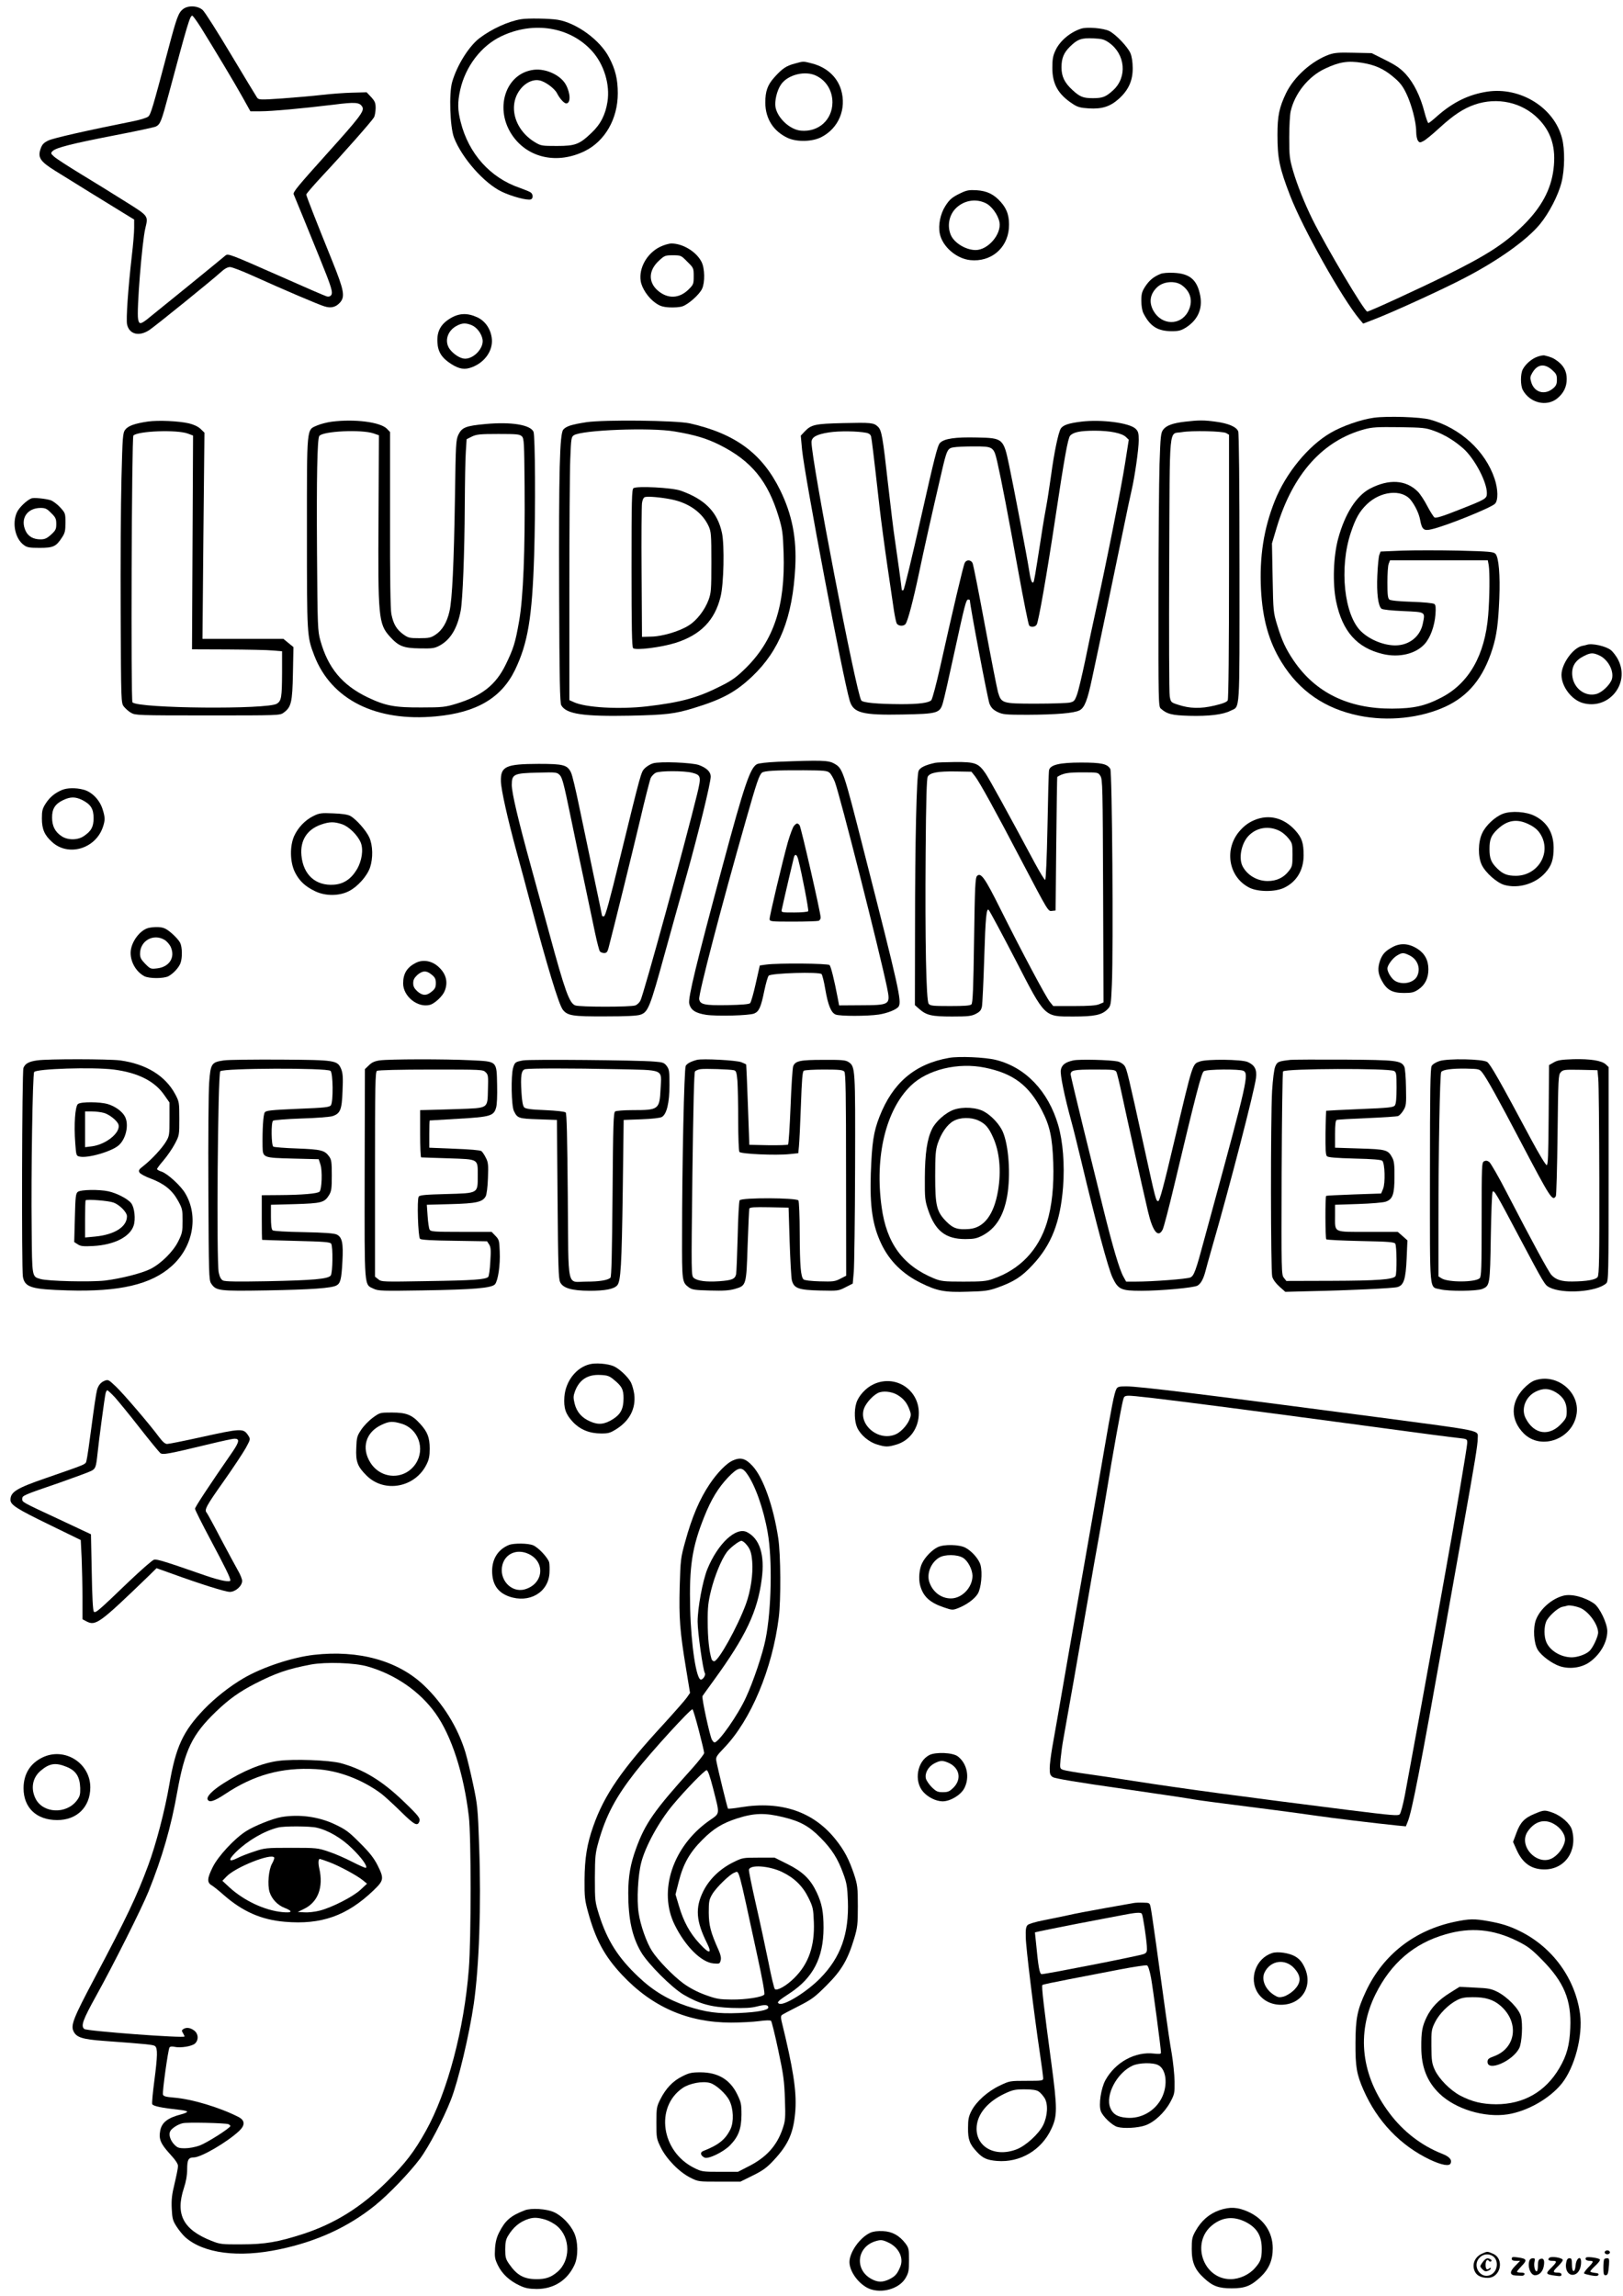 <?xml version="1.0" standalone="no"?>
<!DOCTYPE svg PUBLIC "-//W3C//DTD SVG 20010904//EN"
 "http://www.w3.org/TR/2001/REC-SVG-20010904/DTD/svg10.dtd">
<svg version="1.0" xmlns="http://www.w3.org/2000/svg"
 width="1240pt" height="1754pt" viewBox="0 0 1240 1754"
 preserveAspectRatio="xMidYMid meet">

<g transform="translate(0,1754) scale(0.1,-0.1)"
fill="#000000" stroke="none">
<path d="M1398 17470 c-35 -27 -49 -66 -113 -308 -120 -453 -133 -496 -153
-513 -12 -9 -60 -24 -109 -34 -374 -75 -615 -130 -653 -148 -37 -18 -48 -30
-60 -64 -23 -67 -2 -97 112 -168 128 -80 415 -257 518 -320 l85 -52 0 -64 c0
-35 -8 -132 -18 -214 -28 -245 -45 -484 -36 -524 17 -75 92 -94 170 -42 48 32
478 380 546 442 28 26 52 39 70 39 16 0 93 -30 173 -66 237 -107 504 -221 548
-234 50 -16 86 -7 118 27 42 46 34 92 -57 318 -127 314 -199 498 -199 509 0 6
57 72 126 146 160 171 375 415 391 443 7 12 12 43 13 70 0 40 -5 53 -34 85
l-35 37 -108 -3 c-59 -1 -164 -9 -233 -17 -69 -8 -206 -20 -304 -27 -173 -12
-180 -11 -193 8 -7 10 -97 159 -199 329 -102 171 -198 322 -215 338 -37 34
-112 38 -151 7z m138 -142 c112 -181 252 -414 314 -525 l63 -113 77 0 c87 0
316 21 556 50 171 22 203 19 223 -18 16 -30 -23 -81 -270 -355 -230 -256 -262
-295 -255 -312 8 -18 121 -294 199 -487 91 -224 103 -264 86 -284 -7 -9 -20
-12 -33 -8 -12 3 -169 71 -349 151 -399 176 -405 178 -426 160 -48 -41 -572
-467 -602 -490 -47 -35 -57 -34 -64 6 -12 64 30 588 55 692 23 97 27 93 -147
202 -87 55 -239 149 -338 209 -99 60 -193 121 -210 136 -28 25 -29 28 -13 44
26 26 149 57 468 119 162 31 306 62 320 68 35 17 43 39 99 248 145 541 162
599 180 599 5 0 35 -42 67 -92z"/>
<path d="M3980 17393 c-97 -16 -225 -75 -316 -144 -82 -63 -172 -207 -209
-334 -26 -87 -17 -347 14 -427 60 -155 230 -348 364 -412 77 -37 197 -69 223
-59 18 7 18 37 0 52 -7 6 -46 22 -85 36 -224 76 -390 260 -451 502 -24 93 -25
151 -4 246 40 179 160 337 314 410 247 118 527 72 694 -114 91 -101 138 -256
117 -387 -15 -97 -52 -171 -121 -236 -93 -89 -124 -101 -265 -101 -114 0 -122
1 -167 28 -168 101 -213 303 -96 424 37 38 88 58 129 49 44 -8 117 -62 135
-99 21 -41 54 -77 70 -77 34 0 34 73 -1 140 -38 74 -152 128 -246 117 -219
-26 -307 -303 -160 -508 120 -168 341 -214 547 -114 156 76 254 247 254 442 0
107 -18 183 -67 275 -69 133 -250 264 -393 287 -63 10 -229 13 -280 4z"/>
<path d="M8260 17321 c-84 -27 -163 -94 -196 -166 -19 -40 -24 -67 -24 -133 0
-125 45 -204 158 -277 35 -23 57 -29 121 -33 102 -6 163 14 230 74 73 66 106
139 105 234 0 46 -7 89 -17 113 -21 49 -111 144 -162 170 -44 22 -170 33 -215
18z m213 -107 c125 -88 141 -263 32 -363 -56 -51 -80 -61 -155 -61 -75 0 -99
10 -156 62 -61 56 -84 104 -84 173 0 70 17 112 66 160 57 56 87 66 177 62 67
-3 84 -8 120 -33z"/>
<path d="M10155 17123 c-133 -48 -268 -169 -329 -294 -53 -111 -66 -175 -66
-319 0 -179 15 -253 97 -465 98 -253 396 -783 530 -944 l28 -33 90 35 c143 55
527 231 685 314 258 134 475 289 575 410 70 85 140 220 165 319 25 96 27 254
4 339 -60 233 -318 393 -571 355 -143 -22 -263 -81 -385 -189 -31 -28 -60 -51
-65 -51 -4 0 -18 38 -30 84 -31 121 -81 221 -142 289 -42 45 -75 68 -157 109
l-104 52 -138 3 c-113 3 -146 0 -187 -14z m253 -63 c97 -16 162 -45 233 -104
52 -43 73 -68 102 -127 41 -84 77 -220 77 -295 0 -27 6 -58 13 -68 12 -17 16
-17 43 -3 16 8 72 54 124 102 106 97 181 146 267 176 173 59 360 18 484 -106
101 -101 139 -224 118 -388 -19 -155 -93 -292 -230 -427 -142 -141 -275 -227
-594 -385 -213 -105 -583 -275 -599 -275 -21 0 -310 486 -419 705 -60 122
-115 259 -147 367 -28 97 -30 117 -30 259 0 85 5 174 11 199 31 136 135 266
261 325 110 52 175 63 286 45z"/>
<path d="M6071 17054 c-64 -17 -95 -38 -155 -105 -52 -58 -69 -106 -69 -194 1
-122 62 -218 172 -269 70 -32 188 -29 257 7 132 68 193 216 150 361 -30 99
-110 172 -221 201 -70 18 -65 18 -134 -1z m168 -94 c76 -38 121 -115 121 -202
-1 -134 -107 -229 -242 -216 -83 8 -177 95 -193 179 -8 46 10 126 41 172 51
77 188 111 273 67z"/>
<path d="M7340 16065 c-65 -31 -85 -48 -117 -98 -39 -61 -56 -147 -43 -211 20
-100 127 -192 233 -203 156 -16 282 88 295 242 6 86 -11 145 -61 201 -53 60
-106 86 -187 91 -55 3 -74 0 -120 -22z m187 -75 c48 -21 98 -90 109 -147 17
-91 -87 -213 -182 -213 -75 0 -165 55 -190 116 -28 67 -14 146 34 198 59 63
151 82 229 46z"/>
<path d="M5042 15654 c-99 -49 -162 -161 -147 -260 8 -55 58 -130 113 -168 34
-24 56 -31 106 -34 35 -2 80 1 100 8 45 15 129 89 150 134 23 49 21 156 -4
205 -39 78 -143 141 -230 141 -20 0 -59 -12 -88 -26z m209 -113 c48 -47 49
-49 49 -111 0 -59 -2 -64 -38 -100 -72 -72 -161 -75 -237 -9 -74 65 -70 155
10 228 42 39 48 41 106 41 61 0 63 -1 110 -49z"/>
<path d="M8865 15447 c-51 -21 -83 -47 -115 -95 -25 -39 -30 -55 -30 -109 0
-39 6 -76 16 -96 51 -100 108 -136 215 -137 55 0 72 5 110 28 90 58 128 142
109 243 -23 121 -79 170 -204 175 -41 2 -84 -1 -101 -9z m165 -86 c69 -50 87
-125 47 -201 -58 -109 -201 -106 -264 5 -37 66 -27 130 29 182 47 44 137 51
188 14z"/>
<path d="M3440 15108 c-74 -45 -103 -100 -98 -184 4 -73 34 -119 106 -165 62
-39 103 -45 158 -24 98 37 160 126 152 215 -7 74 -49 137 -111 166 -76 35
-139 33 -207 -8z m164 -52 c40 -17 75 -64 83 -110 10 -64 -65 -146 -134 -146
-35 0 -87 33 -117 73 -43 59 -18 142 55 179 41 22 69 22 113 4z"/>
<path d="M11746 14815 c-43 -15 -91 -56 -112 -97 -18 -35 -18 -121 0 -156 52
-99 181 -132 263 -66 49 40 73 88 73 149 0 58 -22 101 -72 138 -30 22 -48 30
-98 42 -8 2 -32 -2 -54 -10z m110 -99 c33 -29 39 -39 39 -76 0 -34 -6 -47 -28
-66 -64 -55 -144 -33 -168 46 -10 33 -9 43 8 72 38 65 91 74 149 24z"/>
<path d="M10497 14349 c-98 -13 -244 -64 -332 -116 -170 -99 -340 -306 -425
-518 -85 -213 -118 -427 -106 -675 12 -229 60 -401 157 -558 135 -220 332
-356 593 -409 220 -45 467 -19 659 69 177 82 290 220 360 443 32 102 44 191
52 385 7 174 -4 312 -29 339 -14 16 -45 19 -281 25 -146 3 -340 3 -431 0
l-166 -7 -10 -26 c-5 -14 -12 -84 -15 -156 -6 -137 6 -234 32 -255 9 -7 75
-14 167 -18 174 -8 167 -4 148 -98 -21 -98 -105 -164 -210 -164 -87 0 -192 42
-258 104 -133 123 -172 489 -81 759 36 108 65 159 121 214 105 102 267 119
336 34 34 -43 63 -103 72 -152 14 -75 28 -86 87 -72 105 23 453 163 485 195
25 25 24 111 -3 191 -71 213 -263 388 -494 452 -72 20 -327 28 -428 14z m462
-101 c79 -29 156 -76 223 -136 85 -77 178 -253 178 -339 0 -42 -6 -46 -215
-128 -122 -49 -174 -64 -185 -58 -8 6 -33 45 -55 87 -22 43 -55 93 -73 111
-90 90 -221 98 -366 22 -103 -55 -189 -189 -241 -377 -38 -137 -45 -345 -17
-483 48 -231 160 -356 358 -403 124 -29 250 1 318 76 44 48 76 137 83 225 4
53 2 73 -8 81 -8 7 -81 14 -172 17 -101 3 -163 10 -172 17 -12 10 -15 39 -15
131 0 65 4 129 10 143 l10 26 373 0 374 0 7 -37 c9 -56 7 -252 -4 -383 -25
-305 -147 -519 -357 -628 -125 -65 -211 -84 -378 -85 -334 -1 -585 122 -752
368 -60 89 -89 152 -124 267 -31 101 -31 107 -36 365 l-5 262 36 121 c123 409
352 665 671 751 59 16 99 18 265 16 182 -3 200 -4 269 -29z"/>
<path d="M1130 14320 c-101 -15 -151 -33 -173 -62 -19 -25 -21 -51 -29 -375
-5 -191 -8 -655 -6 -1030 3 -675 3 -682 24 -710 12 -15 36 -37 55 -48 33 -19
52 -20 586 -20 542 0 552 0 580 21 58 42 67 79 71 300 l4 201 -38 31 -39 32
-309 0 -309 0 7 788 8 787 -30 29 c-20 18 -51 33 -89 42 -78 18 -233 25 -313
14z m305 -92 l40 -15 -4 -817 -4 -816 274 -1 c151 -1 306 -4 344 -8 l70 -6 0
-165 c-1 -186 -5 -213 -39 -235 -70 -46 -1058 -37 -1104 10 -13 12 -6 2025 7
2038 35 35 332 46 416 15z"/>
<path d="M2536 14319 c-38 -5 -88 -18 -113 -29 -82 -36 -78 5 -78 -820 0 -787
0 -791 56 -937 130 -338 472 -509 931 -465 310 29 499 141 603 355 98 204 131
400 146 877 11 351 8 913 -5 942 -24 53 -169 77 -366 59 -152 -14 -181 -26
-208 -82 -19 -41 -20 -69 -26 -474 -8 -508 -21 -786 -42 -875 -19 -84 -55
-144 -106 -178 -36 -24 -51 -27 -124 -27 -76 0 -85 2 -125 31 -50 37 -74 78
-89 154 -7 36 -11 284 -10 723 l0 667 -24 25 c-51 51 -245 76 -420 54z m319
-90 l40 -14 -3 -620 c-5 -770 0 -821 86 -917 68 -75 104 -89 230 -91 93 -2
112 1 148 20 85 45 138 132 164 269 15 84 29 435 31 804 1 173 4 358 8 410 l6
95 40 20 c35 17 61 20 202 20 142 0 164 -2 180 -18 17 -16 18 -47 21 -381 4
-494 -10 -850 -42 -1031 -29 -166 -43 -210 -103 -333 -75 -154 -182 -238 -378
-298 -83 -25 -104 -28 -265 -28 -206 -1 -275 12 -415 79 -191 93 -299 223
-357 431 -21 76 -22 100 -26 674 -4 573 2 864 17 889 24 38 324 52 416 20z"/>
<path d="M4481 14315 c-115 -18 -153 -30 -177 -56 -28 -31 -35 -311 -32 -1257
2 -651 6 -832 16 -849 38 -68 169 -87 527 -80 275 6 342 14 488 59 215 66 317
121 443 240 211 200 310 452 330 837 11 220 -24 400 -115 586 -138 281 -342
432 -691 511 -105 23 -651 29 -789 9z m674 -71 c155 -26 244 -53 344 -103 243
-122 368 -276 451 -551 28 -94 32 -123 37 -275 13 -403 -75 -668 -292 -881
-65 -64 -103 -92 -181 -131 -182 -93 -309 -128 -574 -159 -212 -24 -468 -9
-557 33 l-33 15 0 838 c0 460 3 912 7 1004 6 155 8 169 27 181 63 41 590 61
771 29z"/>
<path d="M4840 13811 c-13 -9 -15 -88 -15 -610 0 -458 3 -603 12 -612 19 -19
216 6 327 41 189 61 297 171 341 351 25 97 31 393 11 488 -34 159 -129 257
-316 323 -64 23 -333 37 -360 19z m291 -86 c132 -27 235 -100 283 -204 19 -43
21 -62 21 -276 0 -213 -2 -234 -22 -289 -29 -77 -90 -156 -150 -193 -69 -45
-204 -85 -288 -86 l-70 -2 -3 490 c-2 270 0 509 3 532 4 27 12 43 23 46 24 7
124 -2 203 -18z"/>
<path d="M8260 14319 c-96 -12 -137 -26 -155 -52 -19 -30 -51 -182 -75 -361
-12 -83 -27 -185 -35 -226 -8 -41 -27 -151 -41 -245 -46 -294 -53 -337 -59
-343 -11 -12 -22 19 -34 101 -13 86 -118 637 -151 792 -43 206 -47 209 -245
213 -166 4 -250 -8 -283 -41 -19 -19 -42 -110 -146 -572 -68 -302 -128 -551
-134 -553 -7 -2 -12 -2 -12 0 0 10 -41 308 -54 393 -9 55 -31 242 -51 415 -41
367 -49 414 -78 441 -32 30 -51 32 -265 27 -216 -5 -244 -11 -296 -66 l-28
-30 10 -109 c22 -212 310 -1734 364 -1916 28 -93 95 -111 402 -105 271 5 287
10 310 90 9 29 47 197 85 373 84 385 92 415 108 415 7 0 13 -2 13 -5 0 -39
137 -761 150 -791 13 -31 28 -46 62 -63 40 -19 60 -21 229 -21 218 1 355 12
397 34 38 20 60 75 96 246 49 226 186 880 236 1125 27 132 56 270 65 307 25
107 55 317 55 386 0 53 -4 67 -23 86 -46 46 -263 74 -417 55z m-1642 -85 c21
-4 34 -14 37 -28 5 -20 17 -114 65 -541 12 -104 39 -307 60 -450 21 -143 44
-296 50 -340 7 -44 16 -88 21 -97 11 -21 52 -24 67 -5 17 20 58 176 102 383
39 187 101 463 171 764 42 184 48 196 95 203 22 4 91 7 154 7 148 0 152 -2
179 -117 31 -136 82 -401 161 -838 40 -220 77 -406 83 -413 13 -16 48 -12 58
8 15 29 78 390 139 795 73 486 99 627 116 647 25 27 78 38 189 38 116 0 209
-19 238 -49 l21 -20 -28 -178 c-29 -188 -148 -787 -221 -1113 -24 -107 -62
-287 -85 -400 -24 -113 -51 -228 -62 -257 -17 -47 -23 -53 -56 -60 -20 -4
-136 -8 -257 -8 -259 0 -264 2 -290 87 -8 29 -53 258 -100 510 -47 252 -89
468 -95 478 -14 25 -46 26 -59 1 -11 -19 -90 -356 -187 -791 -30 -134 -61
-251 -69 -259 -20 -20 -94 -30 -230 -30 -182 1 -294 11 -305 29 -40 63 -380
1829 -380 1972 0 39 38 60 134 75 79 12 217 10 284 -3z"/>
<path d="M9055 14319 c-95 -11 -144 -29 -168 -61 -18 -24 -21 -50 -28 -265 -4
-131 -8 -601 -8 -1044 -1 -755 0 -807 17 -821 48 -43 85 -52 218 -56 148 -4
257 9 314 38 76 39 70 -52 70 1087 0 654 -4 1031 -10 1048 -13 34 -74 61 -173
74 -87 12 -129 12 -232 0z m313 -87 l22 -13 0 -1005 c0 -644 -4 -1012 -10
-1024 -7 -13 -38 -25 -102 -40 -106 -25 -188 -23 -278 7 -53 17 -55 19 -63 63
-5 25 -6 478 -4 1008 5 1098 -6 993 97 1011 76 13 309 8 338 -7z"/>
<path d="M240 13733 c-37 -15 -94 -70 -111 -107 -38 -84 -13 -202 54 -250 24
-18 43 -21 120 -21 104 0 126 10 171 80 22 33 26 50 26 112 0 72 -1 74 -41
118 -22 24 -55 48 -72 54 -43 13 -129 21 -147 14z m151 -112 c34 -33 39 -45
39 -84 0 -39 -5 -49 -40 -81 -32 -29 -48 -36 -81 -36 -54 0 -93 22 -113 64
-43 92 9 175 113 176 37 0 49 -5 82 -39z"/>
<path d="M12125 12615 c-5 -2 -22 -6 -38 -9 -70 -16 -157 -138 -157 -221 0
-88 75 -188 159 -214 197 -59 367 143 275 327 -14 29 -41 64 -58 77 -39 30
-143 53 -181 40z m88 -79 c69 -28 119 -117 103 -181 -11 -42 -74 -104 -119
-116 -88 -24 -177 45 -185 144 -5 66 23 112 88 145 51 26 69 27 113 8z"/>
<path d="M5945 11721 c-86 -4 -149 -11 -163 -19 -51 -29 -97 -164 -261 -775
-199 -740 -266 -1013 -255 -1054 12 -49 47 -72 129 -85 82 -12 328 -6 367 10
37 15 52 49 77 172 12 57 27 110 34 117 20 20 388 31 404 12 6 -8 19 -59 28
-114 21 -123 45 -182 80 -195 34 -13 239 -13 328 0 67 10 139 39 153 62 24 39
1 143 -261 1168 -165 649 -166 650 -233 688 -43 24 -97 26 -427 13z m394 -85
c11 -10 29 -42 40 -70 41 -111 340 -1290 398 -1569 27 -134 26 -135 -209 -136
l-157 -1 -11 58 c-26 137 -52 240 -62 250 -13 13 -392 16 -483 4 l-50 -7 -31
-138 c-17 -76 -36 -143 -43 -150 -8 -8 -64 -13 -174 -15 -175 -3 -209 5 -215
46 -6 39 170 712 357 1367 83 292 101 344 123 363 18 14 103 19 319 18 159 -1
179 -3 198 -20z"/>
<path d="M6066 11231 c-9 -10 -30 -67 -47 -125 -41 -147 -139 -560 -139 -585
0 -20 5 -21 179 -21 99 0 186 3 195 6 9 3 16 15 16 25 0 36 -150 691 -161 705
-15 19 -23 18 -43 -5z m33 -258 c26 -97 81 -384 76 -393 -3 -6 -51 -10 -107
-10 -99 0 -100 0 -95 23 23 105 89 386 93 400 9 28 23 20 33 -20z"/>
<path d="M4989 11709 c-20 -6 -48 -23 -63 -38 -29 -30 -27 -24 -191 -693 -78
-321 -110 -438 -121 -438 -8 0 -14 2 -14 4 0 2 -29 142 -65 312 -36 170 -86
408 -111 529 -25 121 -52 235 -61 253 -28 59 -57 67 -248 67 -252 -1 -291 -19
-288 -134 2 -65 50 -281 121 -542 28 -101 74 -272 102 -379 130 -489 219 -783
250 -823 36 -46 75 -52 325 -51 159 0 242 4 268 13 59 20 73 56 187 471 45
162 119 430 166 595 90 321 184 705 184 753 0 36 -31 66 -90 88 -54 19 -296
29 -351 13z m300 -72 c67 -18 70 -28 37 -164 -87 -357 -408 -1528 -433 -1576
-7 -15 -25 -32 -39 -37 -33 -13 -425 -13 -459 0 -45 17 -78 107 -199 553 -41
150 -104 378 -139 507 -98 356 -147 563 -147 624 0 83 16 90 200 94 142 4 145
3 168 -20 18 -20 32 -75 76 -289 30 -145 79 -381 110 -524 30 -143 67 -318 82
-390 15 -71 32 -136 37 -142 5 -7 20 -13 33 -13 18 0 25 8 33 38 43 164 176
704 237 960 40 172 79 325 86 340 7 14 24 32 38 39 32 16 218 16 279 0z"/>
<path d="M7145 11713 c-77 -17 -117 -37 -127 -62 -15 -39 -27 -529 -27 -1197
l-1 -592 34 -30 c55 -48 95 -57 251 -57 120 0 146 3 180 20 31 16 41 28 47 55
4 19 12 190 18 380 9 300 17 378 34 359 9 -10 109 -197 206 -384 227 -441 216
-430 440 -430 162 0 218 12 260 54 27 27 28 30 35 192 12 277 2 1620 -12 1645
-22 39 -68 49 -223 49 -163 0 -236 -17 -245 -58 -3 -12 -8 -205 -12 -430 -5
-244 -12 -408 -18 -408 -5 -1 -40 57 -78 127 -217 405 -344 635 -376 684 -55
81 -79 90 -236 89 -71 -1 -139 -3 -150 -6z m304 -102 c35 -45 158 -268 353
-641 212 -403 205 -392 237 -388 l26 3 5 510 c3 281 6 511 8 511 46 28 80 34
191 34 120 0 121 0 138 -27 17 -25 18 -83 21 -879 l3 -851 -33 -14 c-24 -10
-79 -14 -192 -14 l-159 0 -26 32 c-31 38 -214 382 -377 708 -119 239 -150 283
-179 254 -14 -13 -17 -85 -23 -492 -5 -370 -10 -479 -20 -489 -10 -10 -53 -13
-163 -13 -133 0 -152 2 -164 18 -19 26 -28 487 -23 1152 3 403 8 566 16 582
17 31 76 42 216 40 l118 -2 27 -34z"/>
<path d="M472 11505 c-55 -24 -93 -56 -123 -103 -25 -39 -29 -56 -29 -114 0
-82 20 -128 79 -181 123 -111 328 -52 386 112 19 55 19 77 -2 142 -23 71 -83
131 -145 147 -62 16 -125 14 -166 -3z m158 -77 c64 -33 85 -67 85 -138 0 -66
-18 -99 -75 -137 -46 -32 -124 -32 -170 0 -49 32 -72 77 -72 141 -1 67 23 105
84 134 56 27 94 27 148 0z"/>
<path d="M11483 11324 c-59 -22 -132 -89 -159 -149 -32 -68 -33 -179 -3 -242
29 -60 116 -137 173 -153 108 -30 238 9 313 94 48 54 63 101 63 192 -1 111
-49 193 -144 241 -64 33 -178 41 -243 17z m192 -78 c58 -27 88 -57 110 -108
57 -138 -49 -288 -204 -288 -63 0 -98 13 -139 53 -49 47 -62 78 -62 152 0 74
13 105 62 151 73 69 146 81 233 40z"/>
<path d="M2395 11307 c-63 -31 -117 -87 -147 -152 -35 -77 -33 -200 5 -277 33
-67 80 -111 157 -147 78 -37 183 -36 256 2 67 34 138 114 161 180 24 71 22
169 -5 229 -24 54 -102 142 -147 166 -19 10 -65 17 -130 19 -90 4 -105 2 -150
-20z m218 -63 c52 -17 120 -84 143 -140 22 -53 9 -141 -30 -206 -44 -73 -101
-111 -175 -116 -139 -10 -234 75 -248 223 -11 115 43 199 149 236 66 23 101
23 161 3z"/>
<path d="M9585 11276 c-41 -17 -75 -41 -106 -75 -131 -140 -96 -362 69 -443
67 -32 196 -32 264 1 95 46 147 134 148 246 0 96 -13 135 -64 192 -87 96 -200
125 -311 79z m193 -84 c20 -10 50 -35 66 -56 29 -36 31 -43 31 -125 0 -81 -2
-91 -28 -124 -39 -51 -93 -77 -162 -77 -80 0 -155 44 -191 112 -32 61 -11 173
44 232 62 66 157 81 240 38z"/>
<path d="M1140 10453 c-69 -13 -142 -111 -142 -192 0 -72 43 -145 105 -178 37
-19 147 -19 184 0 37 20 79 65 92 100 15 40 14 123 -3 156 -18 34 -88 99 -122
111 -26 10 -69 11 -114 3z m118 -93 c18 -11 40 -37 48 -57 33 -78 -13 -149
-104 -160 -50 -6 -53 -5 -92 34 -32 33 -40 48 -40 78 0 99 103 157 188 105z"/>
<path d="M10640 10306 c-56 -30 -78 -54 -96 -103 -20 -58 -17 -100 13 -154 38
-71 80 -94 169 -94 60 0 77 4 111 27 50 33 77 87 76 155 0 70 -29 121 -86 157
-65 40 -127 44 -187 12z m127 -63 c62 -29 89 -98 61 -158 -24 -52 -111 -72
-169 -38 -28 17 -59 67 -59 95 0 24 39 78 72 98 40 24 50 25 95 3z"/>
<path d="M3175 10184 c-66 -34 -95 -82 -95 -156 0 -99 111 -188 204 -164 36 9
96 65 112 103 29 67 14 132 -43 185 -51 49 -122 62 -178 32z m124 -90 c25 -20
31 -34 31 -64 0 -30 -6 -44 -31 -64 -40 -34 -71 -33 -111 2 -23 22 -31 37 -31
62 0 25 8 40 31 62 40 35 71 36 111 2z"/>
<path d="M7250 9459 c-260 -46 -429 -189 -531 -450 -45 -116 -57 -196 -66
-434 -8 -252 13 -395 81 -538 63 -131 163 -229 301 -297 125 -62 183 -73 359
-67 130 3 161 8 223 30 128 45 189 84 273 175 143 153 211 326 232 595 13 172
-1 346 -37 472 -76 260 -250 443 -478 499 -81 20 -281 29 -357 15z m277 -75
c214 -44 333 -133 433 -326 61 -117 80 -205 87 -398 6 -181 -10 -332 -48 -458
-65 -212 -208 -361 -415 -432 -48 -17 -84 -20 -223 -20 -152 0 -171 3 -224 24
-238 98 -363 267 -401 544 -54 386 31 742 222 928 127 124 362 181 569 138z"/>
<path d="M7287 9063 c-61 -21 -139 -90 -166 -147 -38 -77 -54 -187 -55 -371
-1 -160 1 -175 26 -250 54 -158 133 -220 283 -220 67 0 88 5 131 27 102 54
162 149 189 302 28 162 12 387 -34 492 -24 54 -83 119 -139 151 -57 34 -164
41 -235 16z m188 -82 c52 -24 78 -53 110 -124 52 -112 66 -260 40 -413 -31
-183 -107 -283 -220 -292 -88 -7 -122 4 -174 56 -75 76 -86 120 -86 347 0 161
3 199 19 249 27 80 72 146 121 173 51 29 133 30 190 4z"/>
<path d="M284 9440 c-65 -9 -92 -25 -105 -58 -11 -30 -15 -1535 -4 -1595 15
-81 65 -96 341 -104 397 -12 640 45 796 186 163 146 207 380 104 554 -33 58
-136 152 -181 167 -19 6 -35 15 -35 20 0 5 22 35 50 67 27 32 66 88 85 124 35
66 35 68 35 194 0 123 -1 129 -31 186 -76 142 -223 232 -422 259 -88 11 -554
12 -633 0z m585 -70 c185 -24 313 -88 387 -196 l39 -56 0 -127 c0 -119 -1
-129 -27 -172 -30 -50 -109 -136 -173 -186 -34 -26 -38 -34 -29 -50 6 -10 45
-31 86 -46 103 -39 163 -88 207 -167 34 -61 36 -71 36 -155 0 -82 -3 -97 -33
-157 -38 -78 -133 -172 -214 -212 -69 -34 -226 -73 -347 -88 -110 -12 -435 -5
-492 12 -65 19 -64 9 -67 384 -5 419 7 1179 19 1197 15 25 447 39 608 19z"/>
<path d="M596 9107 c-22 -16 -32 -157 -21 -299 7 -94 7 -97 34 -103 63 -14
248 40 300 88 55 51 77 157 46 217 -20 39 -74 79 -131 96 -60 18 -204 19 -228
1z m197 -68 c42 -11 103 -60 112 -89 19 -61 -96 -154 -206 -167 l-49 -6 0 137
0 136 53 0 c28 0 69 -5 90 -11z"/>
<path d="M595 8436 c-16 -12 -19 -33 -23 -198 l-5 -186 27 -17 c22 -15 42 -17
119 -13 160 9 280 70 308 156 16 48 7 137 -18 170 -24 33 -110 78 -176 92 -70
15 -209 13 -232 -4z m272 -82 c47 -17 103 -74 103 -105 0 -81 -96 -141 -245
-155 l-75 -7 0 140 c0 77 2 142 4 144 10 10 175 -3 213 -17z"/>
<path d="M1711 9440 c-96 -14 -102 -23 -113 -171 -5 -68 -8 -434 -6 -814 3
-650 4 -693 21 -719 38 -57 58 -59 427 -53 336 6 494 17 531 38 30 16 38 48
45 182 8 142 -2 187 -44 207 -19 9 -95 15 -252 18 -130 2 -230 8 -237 14 -9 7
-13 41 -13 103 l0 92 183 5 c203 6 225 12 260 67 19 32 22 49 22 153 0 103 -3
120 -21 145 -34 46 -60 53 -243 60 -93 3 -176 10 -183 14 -15 10 -18 184 -2
198 5 5 101 13 214 17 113 3 221 12 240 18 60 20 72 48 77 192 5 104 2 136
-10 167 -29 68 -41 70 -462 73 -203 1 -399 -1 -434 -6z m814 -80 c20 -16 22
-237 3 -263 -11 -15 -46 -19 -253 -27 -204 -9 -242 -13 -252 -27 -12 -16 -19
-130 -17 -261 2 -86 3 -86 232 -92 l197 -5 13 -40 c16 -47 11 -190 -7 -208
-15 -15 -136 -25 -308 -26 l-133 -1 0 -170 c0 -93 1 -171 3 -171 1 -1 118 -4
260 -8 213 -5 259 -9 267 -21 15 -23 12 -223 -3 -243 -19 -27 -135 -37 -488
-44 -225 -4 -321 -3 -336 6 -14 7 -25 27 -32 61 -18 86 -7 1517 12 1537 24 24
813 27 842 3z"/>
<path d="M2901 9440 c-40 -6 -61 -16 -83 -38 l-30 -29 -2 -799 c-1 -894 -5
-843 70 -879 34 -16 66 -17 373 -12 393 6 528 18 553 47 23 28 41 146 36 250
-3 82 -5 91 -32 119 l-30 31 -233 0 c-211 0 -233 2 -241 18 -5 9 -12 56 -15
103 l-6 86 182 5 c197 5 244 16 268 60 7 13 15 72 17 139 4 101 2 120 -16 155
-11 22 -26 45 -34 51 -8 7 -92 14 -205 18 l-193 8 0 103 c0 57 1 104 3 105 1
0 99 6 217 13 246 14 272 22 290 84 7 22 10 92 8 174 -4 186 3 179 -200 189
-198 10 -627 9 -697 -1z m810 -91 c19 -19 20 -30 17 -130 -4 -150 8 -142 -231
-151 -106 -3 -213 -7 -239 -7 l-48 -1 0 -180 c0 -99 3 -180 8 -181 4 0 96 -4
205 -7 238 -8 227 -2 227 -133 0 -137 7 -133 -240 -140 -159 -4 -204 -8 -211
-20 -14 -20 -5 -307 10 -322 8 -8 90 -13 262 -15 l250 -4 16 -24 c13 -21 15
-43 9 -132 -3 -58 -10 -110 -16 -116 -20 -20 -117 -27 -460 -32 -347 -6 -356
-6 -380 14 l-25 20 0 782 c0 683 2 782 15 790 9 6 180 10 413 10 389 0 397 0
418 -21z"/>
<path d="M3998 9440 c-61 -11 -65 -14 -78 -58 -17 -61 -13 -288 6 -328 27 -56
35 -59 188 -64 l141 -5 5 -605 c4 -511 7 -610 20 -635 22 -45 89 -64 223 -65
120 0 187 13 212 41 28 30 35 151 43 724 l7 540 135 5 c82 3 144 10 157 18 37
21 58 109 58 244 0 103 -2 120 -21 145 -19 25 -29 29 -95 34 -127 11 -952 18
-1001 9z m706 -67 c378 -8 351 4 343 -149 -8 -160 -13 -164 -216 -164 -64 0
-123 -5 -131 -10 -13 -8 -16 -93 -20 -634 -4 -445 -8 -628 -16 -636 -19 -19
-84 -30 -184 -30 -153 0 -136 -77 -142 655 -4 455 -8 629 -16 637 -7 7 -68 14
-157 18 -108 4 -149 10 -160 21 -10 10 -17 47 -21 115 -8 127 -1 171 29 177
37 7 365 7 691 0z"/>
<path d="M5325 9444 c-46 -12 -76 -28 -86 -46 -12 -22 -28 -767 -28 -1293 -1
-355 0 -360 52 -399 25 -18 45 -21 162 -24 102 -3 147 0 189 12 88 26 88 24
98 334 5 147 11 273 13 280 4 10 39 12 152 10 l148 -3 8 -260 c5 -143 12 -276
17 -295 16 -62 52 -74 215 -78 137 -3 141 -3 195 25 l55 28 8 90 c4 50 9 407
10 795 2 764 2 773 -51 808 -22 14 -50 17 -192 16 -178 0 -214 -8 -230 -49 -5
-13 -14 -152 -20 -307 -6 -156 -15 -287 -19 -291 -4 -4 -72 -6 -152 -5 l-144
3 -11 305 c-6 168 -12 306 -13 308 0 2 -17 10 -37 18 -37 15 -296 29 -339 18z
m281 -79 c18 -4 22 -14 28 -81 3 -43 6 -179 6 -303 0 -124 4 -232 9 -240 10
-16 278 -28 383 -17 l67 7 5 52 c3 29 10 168 15 311 7 200 12 260 22 267 8 5
78 9 155 9 116 0 144 -3 155 -16 10 -12 13 -170 13 -787 l1 -772 -45 -23 c-40
-21 -56 -23 -157 -20 -70 2 -117 8 -124 15 -21 21 -28 102 -29 348 0 133 -5
247 -10 255 -13 21 -436 23 -449 1 -5 -7 -12 -131 -15 -275 -4 -143 -9 -273
-12 -289 -8 -37 -31 -47 -128 -54 -99 -7 -168 2 -195 25 -20 17 -20 22 -11
791 7 537 13 777 20 787 7 7 26 15 43 17 35 5 219 -1 253 -8z"/>
<path d="M8201 9440 c-61 -13 -89 -34 -96 -73 -7 -33 28 -202 80 -392 14 -49
47 -184 75 -300 116 -487 206 -820 239 -892 44 -93 65 -103 221 -103 149 0
398 23 428 39 26 14 46 50 62 111 6 25 29 106 50 180 133 459 325 1201 336
1296 8 65 -10 98 -64 122 -48 20 -308 23 -364 4 -59 -21 -52 -1 -197 -612 -79
-336 -111 -455 -122 -455 -17 0 -19 7 -104 395 -126 573 -136 615 -154 640
-10 13 -33 28 -52 32 -58 12 -291 18 -338 8z m329 -89 c5 -11 25 -93 44 -183
33 -155 152 -692 197 -883 36 -153 78 -205 112 -137 8 15 47 164 87 332 164
689 209 865 227 877 21 16 275 18 304 3 41 -23 27 -87 -237 -1055 -18 -66 -47
-172 -64 -235 -63 -236 -78 -276 -105 -288 -26 -12 -288 -32 -421 -32 l-70 0
-21 38 c-30 53 -82 229 -152 512 -33 135 -103 419 -156 632 -52 212 -95 393
-95 400 0 33 23 38 182 38 145 0 158 -1 168 -19z"/>
<path d="M9860 9444 c-95 -11 -101 -14 -117 -51 -9 -23 -18 -94 -24 -187 -12
-216 -11 -1372 1 -1418 7 -23 27 -51 55 -76 l45 -40 193 5 c290 6 628 22 662
31 50 13 65 59 72 219 l6 138 -37 33 -37 32 -229 0 c-268 0 -250 -9 -250 123
l0 84 178 6 c97 3 192 11 210 18 52 18 66 56 66 189 1 92 -3 121 -17 147 -32
60 -47 64 -251 70 l-186 6 0 104 c0 74 4 105 13 108 6 3 111 9 232 14 121 5
228 12 237 16 10 4 28 23 40 43 21 34 23 47 20 176 -1 76 -7 147 -13 158 -25
47 -58 51 -459 54 -206 1 -391 0 -410 -2z m791 -85 c17 -9 19 -23 19 -127 0
-81 -4 -124 -13 -136 -11 -15 -43 -19 -267 -28 -140 -6 -256 -12 -258 -13 -1
-1 -3 -77 -5 -168 -1 -125 1 -169 11 -179 9 -9 66 -14 212 -18 138 -3 203 -9
211 -17 20 -20 24 -171 6 -214 l-15 -36 -208 -7 c-115 -4 -210 -9 -212 -11 -8
-8 -7 -323 1 -332 5 -4 123 -10 263 -13 212 -4 256 -8 264 -20 12 -18 13 -230
2 -248 -17 -26 -139 -35 -485 -36 l-349 -1 -19 24 c-19 23 -19 45 -17 797 2
425 6 776 11 780 22 22 807 25 848 3z"/>
<path d="M10998 9435 c-28 -9 -53 -25 -60 -38 -10 -17 -13 -196 -13 -838 0
-922 -7 -846 80 -868 65 -16 278 -14 320 3 58 25 59 29 65 398 3 185 9 340 14
345 12 12 26 -11 201 -342 196 -369 197 -370 233 -389 103 -53 361 -35 434 31
17 15 18 61 18 834 l0 818 -21 20 c-32 30 -118 43 -248 40 -95 -3 -122 -8
-151 -25 l-35 -20 -3 -382 c-2 -308 -5 -382 -15 -382 -8 0 -60 87 -117 193
-244 457 -314 579 -338 595 -36 23 -297 28 -364 7z m326 -87 c35 -44 123 -203
292 -525 231 -439 245 -461 271 -420 4 6 10 217 13 468 5 434 6 458 24 478 18
20 28 21 150 19 l131 -3 6 -65 c4 -36 7 -387 8 -781 1 -587 -1 -718 -13 -734
-15 -21 -83 -33 -194 -34 -80 -1 -125 13 -159 50 -23 26 -147 254 -337 621
-64 125 -127 234 -138 242 -15 11 -26 12 -40 5 -17 -9 -18 -32 -18 -444 0
-372 -2 -436 -15 -449 -33 -32 -242 -33 -291 -1 l-24 15 0 429 c0 531 11 1116
21 1132 11 18 81 28 192 26 95 -2 100 -3 121 -29z"/>
<path d="M4506 7119 c-104 -25 -185 -130 -194 -249 -6 -87 9 -132 65 -192 56
-59 127 -88 217 -88 56 0 69 4 122 38 96 63 142 154 130 260 -4 30 -15 70 -25
91 -23 44 -91 108 -135 126 -44 18 -134 26 -180 14z m180 -115 c65 -52 78 -77
78 -146 -1 -80 -21 -120 -80 -158 -65 -41 -111 -46 -173 -19 -66 28 -105 73
-121 138 -11 45 -10 58 4 96 34 87 97 127 193 122 52 -2 69 -8 99 -33z"/>
<path d="M11725 6995 c-24 -8 -59 -35 -87 -65 -99 -107 -97 -239 4 -340 133
-133 378 -41 404 153 23 168 -157 310 -321 252z m161 -90 c57 -34 84 -79 84
-144 0 -45 -4 -56 -37 -92 -94 -105 -213 -88 -277 38 -36 71 -1 163 76 202 56
28 102 27 154 -4z"/>
<path d="M800 6993 c-29 -11 -50 -36 -59 -72 -6 -20 -24 -142 -41 -272 -17
-130 -34 -249 -39 -265 -8 -32 11 -23 -311 -135 -224 -77 -270 -106 -270 -166
0 -38 46 -68 295 -189 l242 -118 7 -141 c3 -77 6 -213 6 -302 l0 -162 30 -16
c71 -37 99 -17 471 342 l65 64 115 -41 c223 -81 411 -140 445 -140 43 0 94 45
94 84 0 14 -15 51 -34 83 -18 32 -77 141 -131 243 -53 102 -101 189 -106 195
-20 21 -3 52 128 237 75 106 152 223 172 259 35 65 35 66 18 93 -38 57 -48 57
-374 -15 -123 -27 -233 -49 -246 -49 -16 0 -34 16 -62 53 -69 94 -273 332
-329 385 -56 53 -59 55 -86 45z m79 -128 c27 -31 113 -135 189 -233 76 -97
147 -183 156 -191 19 -16 56 -9 376 68 91 22 177 41 193 41 39 0 35 -24 -15
-98 -182 -263 -288 -424 -288 -437 0 -8 52 -112 116 -232 115 -216 154 -295
154 -315 0 -17 -78 -2 -191 37 -302 105 -371 127 -392 121 -13 -3 -99 -79
-193 -168 -234 -225 -254 -242 -267 -229 -7 7 -13 114 -16 301 l-6 290 -245
115 c-290 135 -280 130 -280 156 0 25 8 28 285 123 116 41 225 81 242 90 33
17 37 28 48 131 9 91 55 437 62 463 3 12 9 22 13 22 4 0 31 -25 59 -55z"/>
<path d="M6674 6966 c-59 -27 -116 -90 -132 -145 -17 -56 -14 -140 7 -186 25
-56 90 -111 152 -129 65 -20 82 -20 147 -1 104 31 172 126 172 241 0 181 -181
297 -346 220z m182 -81 c47 -28 75 -62 94 -117 12 -32 11 -42 -4 -77 -21 -46
-70 -96 -109 -110 -138 -53 -292 92 -229 215 21 40 61 82 97 102 36 20 105 14
151 -13z"/>
<path d="M8530 6931 c-17 -32 -36 -129 -99 -496 -33 -192 -80 -465 -105 -605
-25 -140 -95 -543 -157 -895 -61 -352 -119 -687 -130 -745 -10 -58 -19 -129
-19 -157 0 -45 4 -55 24 -68 17 -11 191 -40 542 -90 284 -41 524 -77 533 -80
9 -2 86 -13 171 -24 332 -42 631 -81 760 -100 121 -18 461 -59 628 -76 l63 -6
14 35 c32 75 98 418 281 1446 47 261 110 615 140 785 92 515 114 648 114 697
0 66 59 53 -770 163 -1328 175 -1818 235 -1915 235 -53 0 -66 -3 -75 -19z
m275 -70 c230 -27 747 -94 1470 -191 700 -94 789 -106 873 -115 61 -7 62 -8
62 -37 0 -26 -102 -632 -166 -983 -13 -71 -43 -242 -68 -380 -62 -344 -211
-1161 -242 -1325 -14 -74 -32 -141 -40 -149 -11 -13 -64 -8 -386 32 -779 98
-1287 166 -1643 222 -121 19 -286 44 -367 55 -81 11 -159 25 -174 30 -27 10
-27 11 -21 83 4 40 13 110 22 157 32 178 119 670 181 1030 35 206 76 434 89
505 13 72 40 227 59 345 45 278 113 655 126 703 13 44 -1 43 225 18z"/>
<path d="M2849 6711 c-30 -22 -70 -63 -89 -92 -32 -48 -35 -59 -38 -139 -5
-105 9 -142 78 -211 137 -137 374 -92 460 87 18 36 23 64 23 118 0 86 -17 129
-75 192 -61 67 -104 84 -214 84 -90 0 -91 0 -145 -39z m218 -46 c129 -38 184
-192 109 -306 -84 -126 -264 -122 -346 8 -71 112 -36 233 85 289 59 28 84 29
152 9z"/>
<path d="M5595 6382 c-46 -22 -114 -91 -172 -177 -78 -116 -136 -251 -189
-445 -33 -119 -35 -135 -41 -340 -6 -241 1 -339 48 -623 l31 -189 -25 -36
c-14 -20 -94 -111 -177 -202 -319 -346 -454 -541 -538 -782 -47 -133 -65 -243
-66 -408 -1 -130 2 -156 28 -250 57 -207 125 -333 257 -474 230 -246 503 -366
834 -366 73 0 169 5 214 11 52 7 86 8 92 2 5 -5 30 -106 55 -224 40 -187 46
-234 51 -374 5 -146 3 -165 -17 -224 -44 -132 -126 -222 -264 -291 l-78 -40
-138 0 c-132 0 -139 1 -197 30 -251 125 -300 464 -88 610 53 36 152 55 209 39
45 -12 122 -82 148 -133 32 -63 36 -163 9 -220 -39 -80 -91 -121 -208 -167
-26 -10 -22 -34 9 -50 27 -15 144 41 196 94 64 66 86 125 87 232 0 83 -3 96
-33 158 -55 112 -146 166 -278 167 -70 0 -89 -4 -142 -31 -71 -35 -125 -92
-167 -175 -28 -56 -30 -66 -30 -179 0 -117 1 -123 34 -190 43 -87 141 -188
226 -230 59 -30 62 -30 221 -30 l161 0 95 47 c77 38 107 60 159 116 115 123
154 214 166 387 9 145 -17 314 -106 677 -6 26 -5 40 3 46 6 5 63 35 126 67
104 53 125 69 216 160 114 114 161 194 211 360 24 81 27 105 27 245 0 143 -3
162 -28 240 -39 116 -74 184 -142 269 -169 212 -415 296 -723 246 -52 -9 -96
-13 -99 -11 -5 5 -78 304 -89 364 -5 30 0 38 59 100 204 211 369 603 418 997
17 135 15 479 -4 605 -37 244 -114 460 -194 549 -56 62 -94 72 -157 43z m108
-94 c64 -85 130 -270 162 -453 37 -206 29 -596 -16 -817 -22 -111 -94 -325
-150 -445 -61 -134 -208 -343 -240 -343 -5 0 -13 9 -20 21 -17 32 -79 320 -72
333 4 6 43 61 87 121 244 336 334 525 366 774 24 183 -15 307 -112 357 -84 44
-224 -87 -304 -283 -36 -90 -74 -296 -74 -401 0 -81 41 -369 55 -392 9 -14
-13 -50 -30 -50 -35 0 -75 262 -82 541 -8 323 14 470 108 704 53 133 107 221
182 300 74 77 102 84 140 33z m-6 -540 c34 -37 44 -65 50 -136 8 -93 -12 -227
-48 -325 -64 -174 -210 -437 -243 -437 -8 0 -17 8 -20 18 -19 63 -29 165 -29
282 -1 113 4 153 26 243 27 108 77 231 118 288 23 33 95 89 114 89 6 0 21 -10
32 -22z m-357 -1429 c22 -85 40 -161 40 -170 0 -8 -42 -62 -92 -118 -291 -322
-359 -420 -429 -613 -42 -115 -59 -211 -59 -338 0 -198 29 -333 97 -450 52
-90 237 -275 328 -328 120 -70 209 -94 365 -100 102 -3 149 0 193 11 61 16 87
14 87 -8 0 -20 -82 -36 -224 -42 -161 -7 -254 6 -398 53 -143 48 -260 118
-370 223 -155 146 -238 277 -300 471 -32 103 -33 108 -33 285 1 165 3 188 28
277 56 198 130 339 282 533 118 151 426 488 436 478 5 -5 27 -79 49 -164z
m108 -439 c53 -210 56 -187 -33 -250 -276 -196 -388 -537 -260 -794 81 -164
203 -285 295 -294 47 -4 49 -3 56 23 5 19 0 43 -16 79 -61 136 -74 188 -75
286 0 86 3 100 27 141 30 51 136 154 169 164 38 13 23 68 173 -625 42 -192 61
-299 55 -306 -17 -20 -140 -39 -249 -38 -95 1 -115 4 -203 36 -65 24 -120 54
-167 88 -77 57 -192 175 -238 246 -41 62 -90 200 -103 293 -15 100 -5 286 20
383 32 125 135 313 242 441 95 114 244 267 258 265 10 -2 26 -49 49 -138z
m537 -221 c129 -31 197 -69 284 -157 87 -88 132 -159 174 -275 26 -70 31 -101
35 -207 9 -253 -55 -432 -211 -591 -102 -104 -273 -210 -313 -195 -23 9 -11
21 81 81 177 117 256 269 257 497 0 123 -12 187 -53 274 -47 99 -105 156 -221
214 l-100 50 -123 0 c-120 0 -123 -1 -194 -36 -102 -51 -182 -129 -228 -221
-63 -127 -55 -228 28 -395 42 -84 19 -87 -56 -5 -74 79 -124 171 -158 289
l-26 87 24 95 c34 136 83 224 180 321 85 86 154 128 265 164 131 42 212 45
355 10z m-11 -418 c94 -45 159 -108 203 -198 34 -70 37 -82 41 -186 7 -182
-40 -318 -149 -426 -60 -60 -133 -101 -149 -85 -6 6 -28 98 -49 206 -22 108
-65 308 -96 443 -31 136 -55 254 -53 263 8 40 153 30 252 -17z"/>
<path d="M3890 5739 c-83 -33 -130 -105 -130 -199 0 -101 42 -164 129 -195
153 -54 299 29 309 177 2 31 1 69 -2 83 -9 35 -83 115 -123 131 -37 16 -146
17 -183 3z m146 -68 c135 -61 117 -232 -28 -272 -104 -28 -199 78 -169 189 23
85 111 122 197 83z"/>
<path d="M7165 5722 c-42 -20 -95 -73 -119 -121 -22 -42 -30 -120 -16 -171 23
-86 74 -133 186 -170 59 -20 63 -20 105 -4 65 26 124 69 149 109 26 42 38 160
21 221 -12 44 -66 106 -116 132 -47 24 -162 27 -210 4z m193 -82 c37 -23 71
-88 72 -137 0 -89 -80 -173 -165 -173 -75 0 -140 50 -165 126 -21 63 12 147
74 185 43 27 140 26 184 -1z"/>
<path d="M11945 5351 c-89 -23 -178 -101 -210 -184 -24 -64 -17 -180 14 -230
28 -45 106 -103 166 -124 74 -25 164 -14 226 28 83 57 139 153 139 239 0 59
-58 180 -100 210 -71 50 -173 77 -235 61z m136 -97 c63 -32 128 -125 129 -184
0 -32 -41 -120 -68 -143 -27 -25 -88 -46 -132 -47 -84 0 -168 50 -196 117 -18
41 -18 115 -1 156 17 40 88 105 124 113 16 3 33 7 38 9 16 6 78 -7 106 -21z"/>
<path d="M2398 4899 c-166 -19 -395 -95 -538 -179 -106 -62 -217 -150 -301
-237 -161 -168 -216 -287 -265 -573 -34 -199 -102 -459 -162 -620 -89 -239
-161 -391 -412 -865 -159 -300 -181 -355 -158 -402 22 -46 67 -61 233 -73 340
-25 376 -29 390 -40 20 -17 19 -74 -6 -266 -12 -89 -19 -169 -16 -177 6 -15
74 -29 205 -43 34 -3 62 -10 62 -15 0 -4 -19 -13 -42 -19 -106 -27 -152 -62
-164 -126 -12 -63 3 -99 71 -174 45 -49 65 -78 65 -96 0 -15 -12 -74 -26 -133
-21 -85 -25 -123 -22 -192 4 -77 8 -92 37 -137 18 -28 48 -65 67 -82 141 -124
407 -158 719 -92 286 60 525 170 730 335 103 83 263 249 343 356 69 93 179
303 237 451 57 146 140 495 175 735 41 287 57 748 41 1199 -10 295 -13 319
-46 475 -19 90 -46 202 -60 248 -58 189 -170 370 -316 509 -199 189 -499 272
-841 233z m411 -89 c210 -60 397 -189 517 -356 124 -173 217 -461 256 -789 18
-149 18 -941 0 -1165 -36 -462 -163 -940 -328 -1237 -90 -161 -156 -247 -298
-388 -195 -194 -397 -320 -638 -399 -191 -62 -293 -80 -473 -80 -152 -1 -164
1 -230 27 -216 86 -276 201 -210 403 17 51 25 99 25 143 0 74 10 91 51 91 55
0 256 117 347 203 46 44 44 80 -6 106 -143 73 -356 137 -494 148 -60 5 -79 10
-83 23 -6 18 39 342 50 360 4 7 19 9 37 5 47 -11 137 4 159 26 28 28 25 73 -7
98 -29 22 -60 27 -84 11 -12 -8 -13 -13 -2 -30 6 -11 12 -23 12 -26 0 -15
-747 41 -766 57 -28 23 -12 68 91 254 129 232 349 670 400 797 105 261 172
493 219 759 58 322 113 438 297 615 99 95 178 151 296 212 162 83 251 113 428
147 115 21 335 14 434 -15z m-1064 -3496 c8 -4 15 -10 15 -14 0 -15 -178 -128
-234 -149 -33 -12 -80 -21 -112 -21 -49 0 -59 4 -84 30 -30 32 -43 76 -29 101
11 21 56 51 94 60 32 9 325 2 350 -7z"/>
<path d="M2126 4089 c-126 -17 -269 -76 -418 -171 -85 -54 -130 -100 -122
-123 11 -27 50 -15 133 40 220 147 434 206 694 191 170 -9 355 -79 502 -189
22 -17 88 -77 146 -134 105 -103 128 -116 143 -77 9 24 -6 44 -121 154 -164
158 -308 245 -481 292 -89 23 -358 33 -476 17z"/>
<path d="M2150 3660 c-65 -11 -206 -67 -270 -108 -87 -55 -212 -189 -254 -273
-44 -88 -46 -119 -8 -141 15 -9 56 -42 92 -74 144 -126 287 -189 466 -204 278
-24 474 45 677 239 80 77 83 90 31 194 -28 54 -60 96 -134 169 -85 86 -109
103 -191 142 -124 59 -272 79 -409 56z m269 -81 c89 -20 191 -80 271 -159 73
-71 119 -135 106 -148 -3 -3 -50 18 -103 45 -54 28 -136 64 -183 79 -82 28
-92 29 -285 29 -193 0 -203 -1 -285 -29 -47 -15 -102 -37 -123 -48 -72 -36
-77 -18 -14 45 88 86 215 161 322 187 45 12 244 11 294 -1z m-324 -228 c3 -5
-5 -26 -16 -46 -27 -46 -37 -164 -19 -219 17 -53 62 -100 115 -120 66 -26 58
-40 -19 -32 -134 13 -291 87 -401 187 l-56 52 33 34 c69 71 341 179 363 144z
m422 -36 c77 -29 214 -103 258 -140 l29 -24 -49 -46 c-58 -54 -219 -136 -313
-160 -35 -9 -87 -15 -115 -13 l-52 3 45 22 c109 51 153 166 119 312 -9 41 -7
71 5 71 3 0 36 -11 73 -25z"/>
<path d="M7101 4134 c-94 -48 -120 -199 -48 -281 38 -43 98 -72 148 -73 59 0
138 47 166 99 44 84 22 191 -50 245 -39 29 -167 34 -216 10z m142 -58 c88 -37
107 -125 42 -191 -31 -30 -42 -35 -82 -35 -39 0 -50 5 -84 38 -21 21 -41 51
-45 66 -10 41 18 91 63 115 46 24 63 25 106 7z"/>
<path d="M322 4114 c-93 -46 -142 -127 -142 -234 0 -149 99 -243 256 -243 151
-1 253 99 254 249 0 188 -199 312 -368 228z m188 -71 c71 -29 100 -75 103
-162 1 -50 -3 -64 -27 -96 -81 -105 -257 -97 -314 15 -39 78 -24 161 39 214
67 57 114 64 199 29z"/>
<path d="M11725 3685 c-78 -32 -111 -67 -140 -148 l-25 -67 26 -58 c46 -104
113 -152 214 -152 156 0 254 141 210 302 -13 47 -81 107 -146 131 -62 22 -67
22 -139 -8z m146 -77 c56 -31 93 -88 85 -132 -9 -45 -43 -95 -86 -124 -115
-78 -276 83 -198 198 53 77 126 99 199 58z"/>
<path d="M8660 3003 c-14 -2 -113 -20 -220 -39 -107 -19 -233 -43 -280 -54
-47 -10 -132 -28 -189 -39 -58 -11 -111 -27 -120 -36 -12 -12 -16 -34 -14 -93
1 -78 62 -577 108 -887 14 -93 25 -179 25 -190 0 -19 -7 -20 -127 -20 -127 0
-129 0 -206 -37 -92 -44 -178 -121 -215 -193 -21 -41 -26 -64 -26 -130 -1 -89
13 -125 68 -183 44 -48 78 -63 154 -69 175 -14 339 82 414 244 47 99 47 155 0
508 -56 417 -76 585 -68 592 3 4 95 23 204 44 108 21 283 55 389 75 105 20
198 34 206 31 9 -3 20 -37 31 -94 15 -82 76 -541 76 -572 0 -11 -11 -12 -51
-8 -146 18 -298 -66 -374 -204 -33 -62 -52 -184 -35 -234 13 -40 87 -111 127
-122 48 -14 156 -8 211 11 69 23 149 97 193 178 32 60 34 68 33 158 -1 52 -11
149 -22 215 -12 66 -32 203 -46 305 -54 396 -106 769 -114 806 -8 39 -8 39
-57 40 -28 1 -61 0 -75 -3z m64 -82 c8 -12 34 -185 38 -246 3 -44 0 -51 -22
-61 -24 -12 -747 -154 -781 -154 -17 0 -26 54 -45 252 l-7 67 39 9 c22 5 147
30 279 56 132 25 285 54 340 65 113 22 151 25 159 12z m125 -1156 c62 -31 75
-151 28 -248 -50 -102 -159 -164 -270 -154 -70 6 -104 27 -124 75 -40 97 50
268 170 323 51 23 156 25 196 4z m-914 -201 c14 -9 34 -32 46 -51 28 -46 23
-137 -11 -206 -34 -69 -135 -160 -205 -186 -175 -66 -326 31 -301 192 15 92
90 176 209 233 64 30 81 34 155 34 59 0 90 -5 107 -16z"/>
<path d="M11115 2860 c-309 -65 -548 -252 -679 -531 -66 -141 -79 -206 -80
-394 -1 -182 9 -240 61 -359 106 -241 282 -425 508 -533 90 -42 149 -53 158
-28 12 28 -10 52 -70 75 -153 61 -291 167 -395 305 -218 287 -257 612 -109
911 118 238 294 389 535 458 191 56 364 40 546 -50 81 -40 109 -61 190 -143
170 -172 227 -309 217 -524 -5 -130 -27 -210 -84 -306 -106 -180 -273 -275
-483 -275 -108 1 -183 19 -275 67 -76 41 -161 127 -193 196 -22 49 -25 69 -26
180 -1 118 1 129 27 182 31 64 102 136 168 170 34 18 61 23 119 23 99 1 160
-18 216 -67 143 -126 117 -322 -51 -384 -42 -15 -50 -23 -50 -43 0 -77 191 5
242 104 21 40 29 188 13 245 -15 56 -103 147 -180 186 -46 23 -69 28 -171 32
l-118 6 -75 -47 c-86 -54 -141 -111 -178 -188 -32 -68 -40 -109 -39 -228 0
-149 44 -261 138 -352 123 -119 344 -186 522 -159 151 24 320 120 413 235 99
124 162 363 140 531 -36 270 -209 509 -457 632 -80 40 -143 60 -245 78 -107
19 -144 18 -255 -5z"/>
<path d="M9719 2621 c-123 -40 -179 -194 -110 -303 38 -59 104 -93 181 -92
160 2 246 147 174 292 -18 37 -38 59 -68 77 -46 27 -135 40 -177 26z m168
-115 c57 -62 56 -113 -4 -171 -20 -19 -54 -40 -75 -46 -34 -9 -44 -7 -73 11
-69 43 -101 120 -72 176 46 90 156 104 224 30z"/>
<path d="M9317 657 c-79 -28 -139 -80 -184 -161 -25 -45 -28 -61 -28 -136 0
-101 24 -158 93 -221 66 -62 112 -79 212 -79 102 0 147 18 219 85 66 62 95
129 95 221 0 123 -70 226 -188 279 -80 36 -139 39 -219 12z m200 -90 c87 -45
123 -105 123 -206 0 -73 -9 -98 -52 -146 -44 -51 -119 -85 -186 -85 -210 0
-305 279 -141 412 78 63 164 71 256 25z"/>
<path d="M4009 656 c-108 -42 -149 -77 -196 -170 -18 -36 -28 -72 -31 -123 -4
-64 -1 -79 22 -127 32 -66 90 -119 165 -154 44 -21 72 -26 131 -27 132 0 236
67 290 186 29 65 27 178 -4 244 -30 65 -95 131 -154 157 -59 26 -173 33 -223
14z m157 -71 c27 -8 68 -30 91 -50 103 -88 103 -264 1 -350 -48 -41 -89 -55
-158 -55 -97 0 -151 30 -211 117 -25 36 -29 51 -29 110 0 51 5 77 21 103 41
69 92 110 159 131 39 12 72 10 126 -6z"/>
<path d="M6650 485 c-80 -36 -160 -149 -160 -225 1 -81 87 -188 172 -210 97
-27 216 15 258 91 22 38 25 56 25 135 0 84 -2 93 -28 128 -47 60 -100 90 -171
93 -40 2 -73 -2 -96 -12z m135 -74 c80 -36 121 -117 94 -184 -22 -55 -39 -75
-83 -97 -54 -26 -91 -25 -141 3 -128 72 -108 244 34 287 40 12 53 11 96 -9z"/>
<path d="M12260 335 c0 -8 9 -15 20 -15 11 0 20 7 20 15 0 8 -9 15 -20 15 -11
0 -20 -7 -20 -15z"/>
<path d="M11323 325 c-57 -25 -81 -87 -53 -140 15 -29 50 -45 96 -45 100 0
131 147 39 185 -41 18 -42 18 -82 0z m84 -20 c46 -33 36 -117 -18 -142 -78
-37 -146 71 -84 132 28 29 70 32 102 10z"/>
<path d="M11331 264 c-12 -15 -21 -30 -21 -35 0 -10 29 -39 40 -39 17 0 40 13
40 22 0 7 -5 6 -13 -1 -18 -14 -27 -4 -27 30 0 30 14 46 25 29 4 -6 11 -7 17
-4 6 4 5 10 -3 15 -23 14 -37 10 -58 -17z"/>
<path d="M11550 286 c0 -11 9 -16 32 -16 l32 0 -38 -39 c-44 -45 -43 -70 4
-73 16 -1 38 -2 47 -2 9 -1 18 5 21 12 2 8 -7 12 -27 12 -17 0 -31 3 -31 7 0
4 17 24 37 45 43 44 38 55 -30 64 -39 6 -47 4 -47 -10z"/>
<path d="M11837 293 c-15 -14 -6 -23 23 -23 38 0 37 -7 -5 -50 -50 -49 -49
-53 33 -64 33 -5 42 -3 42 9 0 10 -10 15 -30 15 -39 0 -38 9 5 50 19 19 35 39
35 46 0 17 -88 32 -103 17z"/>
<path d="M12118 295 c-12 -13 2 -25 28 -25 32 0 31 -7 -13 -52 -20 -21 -34
-41 -30 -44 3 -4 27 -10 53 -15 36 -7 50 -6 56 3 5 9 -2 14 -27 16 -19 2 -35
7 -35 11 0 4 18 25 41 46 23 21 37 41 32 46 -12 12 -96 23 -105 14z"/>
<path d="M11686 274 c-18 -46 7 -114 42 -114 33 0 60 29 67 71 8 45 -2 63 -28
53 -12 -4 -17 -18 -17 -50 0 -24 -4 -44 -10 -44 -14 0 -23 45 -16 75 5 20 3
25 -13 25 -10 0 -22 -7 -25 -16z"/>
<path d="M11966 256 c-12 -65 27 -111 74 -86 24 13 40 49 40 91 0 53 -37 31
-42 -25 -5 -61 -28 -58 -28 3 0 43 -3 51 -19 51 -13 0 -21 -10 -25 -34z"/>
<path d="M12257 283 c-4 -3 -7 -33 -7 -65 0 -45 3 -58 15 -58 19 0 22 10 28
78 3 44 1 52 -13 52 -9 0 -20 -3 -23 -7z"/>
</g>
</svg>
